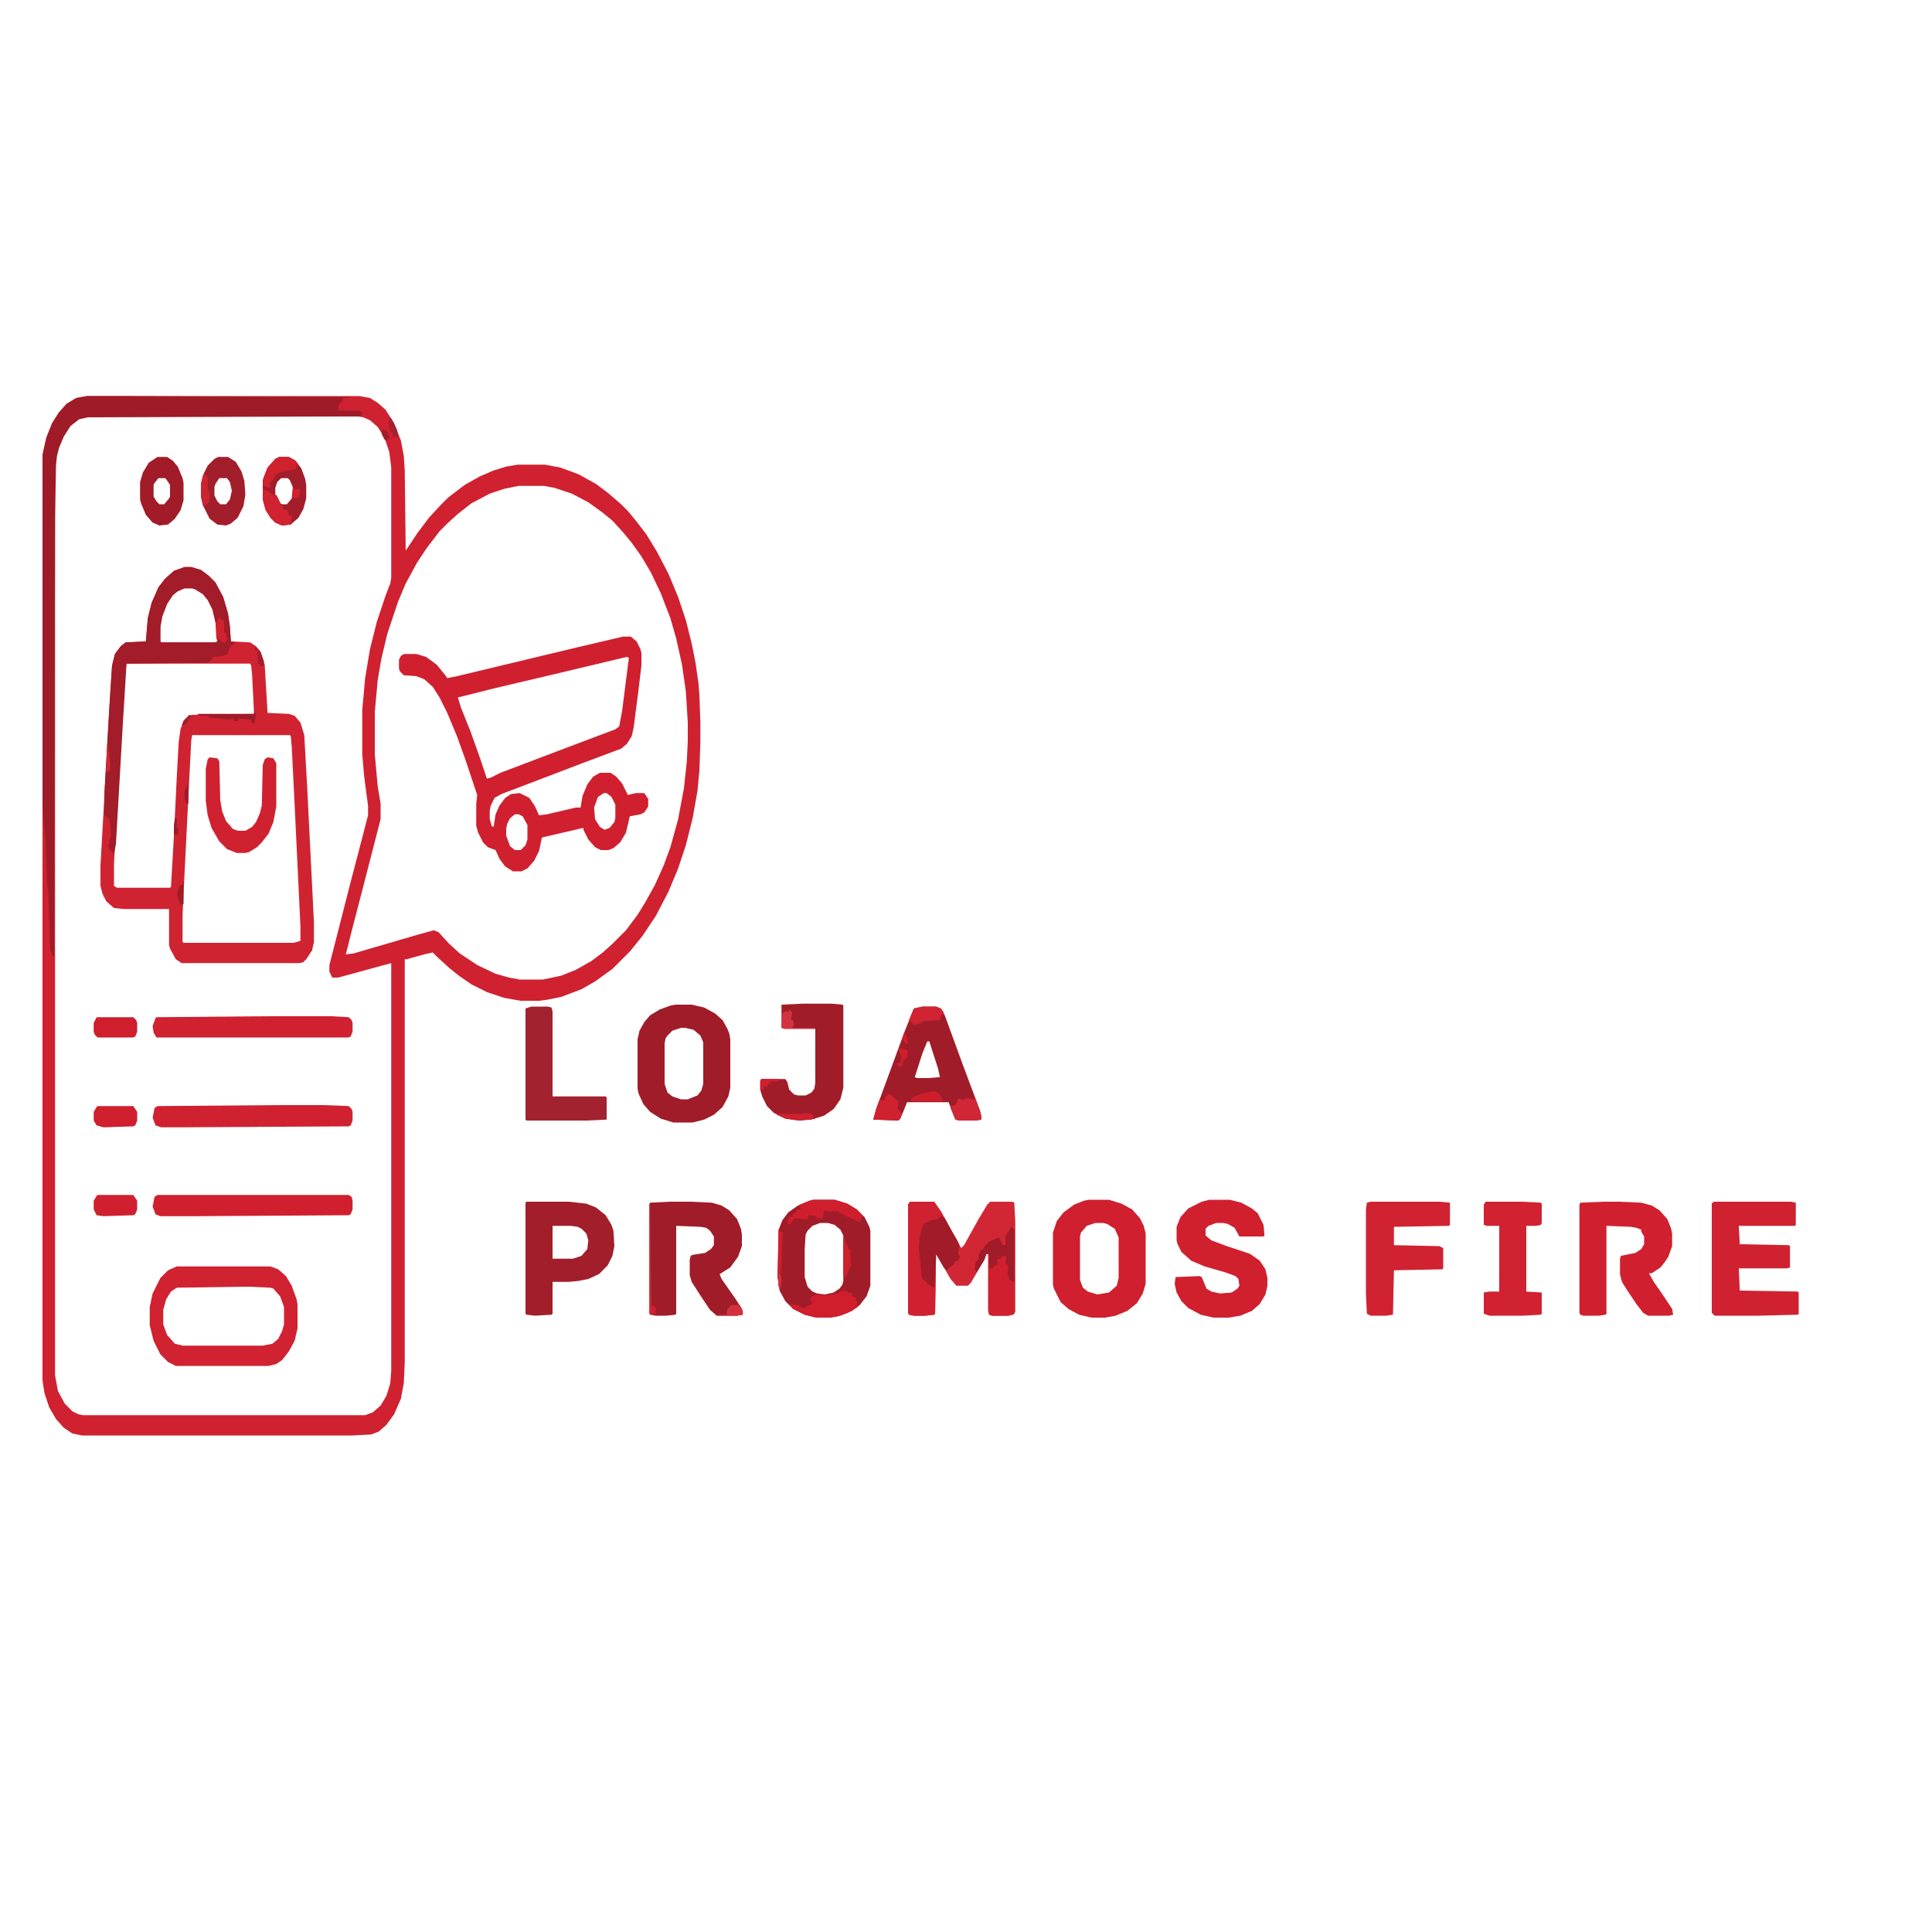 <svg xmlns="http://www.w3.org/2000/svg" height="500" width="500" viewBox="0 0 2000 2000" version="1.1">
<path fill="#D02130" d="m0 0h282l11 2 8 5 8 7 9 14 7 18 3 16 1 15 1 83 12-18 12-16 12-13 8-8 17-13 16-9 14-6 13-4 12-2h28l16 3 19 7 18 10 12 9 14 12 7 7 9 11 10 13 11 18 12 23 10 24 8 24 6 24 4 20 3 21 1 12 1 28v22l-1 29-2 21-5 28-7 28-8 24-10 24-13 25-14 21-13 16-18 18-18 13-14 8-21 8-15 3-8 1h-19l-17-3-18-6-16-8-13-9-10-8-12-11-5-5-9 2-18 5h-2v417l-1 22-3 16-7 16-8 11-8 7-8 3-19 1h-280l-10-2-9-6-8-9-7-12-5-15-2-13v-958l4-18 6-15 7-11 8-9 10-6zm1 21-9 2-9 7-7 10-5 11-3 11-1 9v943l3 16 7 13 8 8 6 3 5 1h292l8-3 8-7 6-10 4-13 1-13v-422l-55 15h-6l-3-6v-7l22-86 11-42 7-27v-10l-4-30-2-23v-46l3-33 5-30 7-28 9-27 5-13 1-6v-114l-2-16-5-15-7-11-8-7-7-3-6-1zm446 72-15 3-15 5-19 10-14 11-10 9-9 9-13 17-10 15-12 22-8 19-11 33-6 25-4 23-3 33v44l3 33 3 18v16l-17 66-14 54-5 20 8-1 65-19 18-5 5 2 11 12 11 10 18 12 19 9 14 4 11 2h24l19-4 15-6 16-9 12-9 10-9 14-14 12-16 8-13 10-18 9-20 7-19 8-29 6-32 3-28 1-21v-19l-2-32-4-28-6-27-6-21-10-26-10-21-10-17-10-14-9-11-11-12-11-9-14-10-17-9-18-6-11-2z" transform="translate(90,410)"></path>
<path fill="#D02331" d="m0 0h7l10 3 8 6 7 7 8 15 5 17 2 14 1 15 20 1 6 4 5 6 4 13 3 50 22 1 6 2 6 7 4 13 3 54 7 140v20l-2 9-6 9-3 3-4 1h-122l-6-4-6-11-1-4v-37h-47l-10-1-8-7-4-8-2-8v-21l7-124 3-52 2-31 3-12 6-8 5-4 21-1 2-24 4-16 7-16 7-9 9-8zm0 22-7 3-5 4-6 9-5 13-2 11v15l1 1h56l2-1-1-16-4-17-5-10-5-6-8-5-3-1zm-60 78-1 3-3 42-9 162v23l3 2h55l1-1 3-52 3-62 2-36 2-14 5-10 7-4 64-1-2-40-1-10-1-2zm68 74-1 5-4 79-4 80-1 23v27l1 1h114l7-2v-15l-6-126-3-60-1-11-1-1z" transform="translate(191,587)"></path>
<path fill="#D0202F" d="m0 0h8l6 5 4 8 1 4v13l-3 25-5 39-2 9-5 8-6 5-40 15-55 21-29 11-7 4-4 8-1 5v9l2 7 2 1 2-13 4-9 6-8 6-4 9-1 10 5 6 9 4 9 8-1 30-7h5l2-12 5-12 6-8 7-4h11l6 4 6 7 6 12 8-2h9l4 6v8l-4 6-4 2-11 2-4 17-6 10-7 6-5 2h-8l-6-3-7-8-5-10v-2l-43 10-3 14-5 10-7 8-6 3h-9l-8-5-6-8-4-9-8-3-5-5-5-10-2-7v-23l1-9-12-36-9-25-10-24-8-16-7-11-9-8-8-3-13-1-4-4-1-3v-9l2-4 3-2h13l10 3 11 8 9 11 2 3 10-2 125-30zm4 21-84 20-51 12-40 10 3 10 10 25 10 28 7 21 4-1 10-5 95-36 24-9 4-3 3-16 7-55zm-24 141-6 4-4 11 1 12 5 8 5 3 5-2 5-6 1-4v-14l-4-8-5-4zm-92 22-5 4-3 6-1 5v7l4 11 5 4h6l5-5 2-6v-15l-5-9-4-2z" transform="translate(645,659)"></path>
<path fill="#A01B28" d="m0 0h34l238 1v1h-7l-1 4-3 2-1 7h22l3 2-1 4-283 1-9 2-9 7-7 11-5 12-2 8-1 9-1 52-1 457-2-1-2-7-2-60-1-4-2-49-2-22-1-15v-361l4-18 6-15 7-11 8-9 10-6z" transform="translate(90,410)"></path>
<path fill="#D12735" d="m0 0h25l7 10 11 20 7 12 3 6 3-3 15-27 9-15 3-3h23l2 1 1 19v94l-2 3-5 1h-17l-3-1-1-4v-59h-2l-2 6-14 24-3 3h-12l-6-7-12-21-3-5-1 62-1 1-9 1h-12l-5-1-1-2v-112z" transform="translate(942,1244)"></path>
<path fill="#A11C29" d="m0 0h22l22 1 10 3 8 5 8 9 4 10 1 6v12l-4 11-8 11-11 7 2 5 14 20 7 11 1 6-6 1h-21l-7-6-10-15-9-14-2-7v-16l1-4 2-1 13-2 6-4 3-4v-9l-4-6-4-3-6-1-25-1v91l-1 1-9 1h-11l-6-1-1-2v-112l1-2z" transform="translate(693,1244)"></path>
<path fill="#D0202F" d="m0 0h16l23 1 11 3 8 5 8 9 4 10 1 5v13l-4 11-4 6-4 5-9 6h-3l5 9 7 10 12 18 1 6-4 1h-22l-5-3-7-9-10-15-5-8-2-8v-16l1-3 15-3 6-4 3-5v-8l-3-5v-2l-5-2-6-1-25-1v91l-1 1-7 1h-16l-3-1-1-2v-112l1-2z" transform="translate(1660,1244)"></path>
<path fill="#D02130" d="m0 0h80l5 1v23l-1 1h-58l1 19 51 1 1 1v22l-3 1h-50l1 23 60 1 1 1v22l-1 1-40 1h-46l-3-3v-113z" transform="translate(1774,1244)"></path>
<path fill="#A11C29" d="m0 0h17l13 3 11 6 8 7 5 9 2 5 1 6v50l-2 9-6 11-9 8-10 5-12 3h-20l-13-4-11-7-7-8-5-11-1-5v-51l2-9 5-9 6-7 10-6 11-4zm6 24-9 3-5 5-2 3-1 5v42l3 9 5 4 9 3h7l10-4 4-5 2-7v-43l-3-7-7-6-9-2z" transform="translate(699,1040)"></path>
<path fill="#D01F2E" d="m0 0h21l13 4 11 6 8 9 4 8 2 8v52l-3 10-6 10-10 8-12 5-11 2h-14l-13-3-11-6-8-7-7-14-1-4v-54l4-12 7-9 11-8 10-4zm7 24-9 3-6 7-1 4v45l3 8 5 4 10 3 12-2 8-7 2-8v-42l-4-9-8-5-4-1z" transform="translate(1127,1242)"></path>
<path fill="#A21C29" d="m0 0h7l10 3 8 6 7 7 8 15 5 17 2 14 1 15 5 1-4 3-3 4-1 5-5 2-11 1v2l-3 3-3 1-83 1-4 65-7 122-2 10-5-5-1-5h2l-1-3 2-6-1-13-1-5h-2v-2h-3v-23l5-87 3-46 3-12 6-8 5-4 21-1 2-24 4-16 7-16 7-9 9-8zm0 22-7 3-5 4-6 9-5 13-2 11v15l1 1h56l2-1-1-16-4-17-5-10-5-6-8-5-3-1z" transform="translate(191,587)"></path>
<path fill="#A11C29" d="m0 0h22l13 4 10 6 8 8 5 10 1 4v57l-4 11-7 9-8 6-12 5-11 2h-14l-12-3-12-6-8-8-6-11-2-14 1-49 4-10 6-8 10-7 12-5zm7 24-8 3-5 5-2 4-1 15v29l3 10 5 5 5 2 8 1 9-2 6-4 3-4 1-4v-47l-3-6-6-5-7-2z" transform="translate(842,1242)"></path>
<path fill="#D02231" d="m0 0h97l8 3 8 7 6 10 5 14 1 5v25l-3 13-6 11-7 9-6 4-8 2h-96l-8-4-8-8-7-14-4-16v-19l3-14 8-16 8-8zm69 21-69 1-6 4-5 8-3 11v15l4 11 8 9 8 2h83l10-2 6-5 4-8 2-7v-18l-4-11-7-8-3-1-22-1z" transform="translate(183,1311)"></path>
<path fill="#D0202E" d="m0 0h21l12 3 11 6 6 5 6 12 1 11-1 1h-25l-5-9-7-4-5-1h-7l-8 3-3 3v7l6 5 16 6 24 8 10 7 6 9 2 9v8l-2 9-6 10-8 7-12 5-12 2h-16l-13-3-13-7-7-7-5-9-2-9 1-7 25-1 2 1 5 12 5 3 9 2 12-1 6-4 2-3-1-7-3-3-11-4-21-6-14-6-10-9-4-8-1-4v-14l4-10 8-9 14-7z" transform="translate(1252,1242)"></path>
<path fill="#A11C29" d="m0 0h14l5 2 4 7 19 52 18 48 1 8-6 1h-17l-4-1-7-18h-43l-4 10-3 7-2 2-26-1 3-11 18-49 11-30 10-25zm5 36-5 12-8 25 2 1h12l12-1-2-9-9-28z" transform="translate(955,1042)"></path>
<path fill="#A21E2B" d="m0 0h44l18 2 10 4 10 8 6 10 2 6 1 16-2 10-5 10-9 9-11 5-10 2-10 1h-17v33l-1 1-17 1-9-1-1-1v-115zm27 25v34h21l9-3 6-7 1-9-2-7-5-5-4-2-7-1z" transform="translate(545,1244)"></path>
<path fill="#D02231" d="m0 0h71l11 1v23l-1 1-57 1v19l47 1 4 2v21l-1 1-50 1-1 46-7 1h-16l-4-2-1-21v-87l1-7z" transform="translate(1419,1244)"></path>
<path fill="#A11C29" d="m0 0h30l11 1 1 1v85l-3 12-7 10-10 7-13 4-13 1-14-2-12-6-7-7-5-10-2-7v-9l1-2h25l2 3 2 8 5 5 4 1h8l6-3 3-4 1-6v-56h-32l-3-1v-24z" transform="translate(831,1039)"></path>
<path fill="#D02231" d="m0 0h38l19 1 1 1v20l-1 2-5 1h-10v68l16 1v22l-1 1-18 1h-35l-6-2v-22l6-1h10v-68h-13l-3-1v-21z" transform="translate(1538,1244)"></path>
<path fill="#A3222F" d="m0 0h17l4 1 1 4v88h55l1 1v23l-21 1h-62l-1-1v-115z" transform="translate(550,1042)"></path>
<path fill="#D02130" d="m0 0h45l26 1 3 3 1 3v9l-2 5-2 1-176 1h-18l-6-2-3-8 2-10 3-2z" transform="translate(290,1144)"></path>
<path fill="#D02130" d="m0 0h66l18 1 3 3 1 3v9l-2 5-2 1h-199l-3-5-1-7 3-8 1-1z" transform="translate(277,1052)"></path>
<path fill="#D0202F" d="m0 0h198l3 2 1 4v9l-2 5-2 1-160 1h-35l-5-2-3-8 2-10z" transform="translate(163,1237)"></path>
<path fill="#D02130" d="m0 0h25l7 10 11 20 7 12 1 5-1 5v3l2 1-2 5-4 1v2l-8 7-3-3-8-14-1 62-1 1-9 1h-12l-5-1-1-2v-112z" transform="translate(942,1244)"></path>
<path fill="#D02130" d="m0 0 8 1 2 3 1 40 2 12 4 10 7 8 5 2h8l7-4 4-5 4-9 2-8 1-42 2-6 3-2 6 1 3 5v45l-3 16-5 12-7 9-5 5-8 5-4 1h-9l-10-4-8-8-8-14-4-13-2-15v-33l2-10z" transform="translate(217,784)"></path>
<path fill="#D01F2E" d="m0 0 3 3v87l-6 2h-17l-3-1-1-4v-59h-2l-2 6-8 13-2-3 1-7 1-2 2-1v-5l2-3v-2h2l1-2 5-6 8-4 3-1 4 8h3v-9z" transform="translate(1047,1270)"></path>
<path fill="#A31E2B" d="m0 0h10l8 5 6 10 3 10 1 14-2 12-6 12-7 6-5 2-9-1-8-6-7-14-2-9v-13l3-11 4-8 7-7zm1 22-4 6-1 3v9l3 6 3 3h6l4-5 2-9-2-9-3-4z" transform="translate(226,473)"></path>
<path fill="#A21B28" d="m0 0h10l6 4 5 6 5 12 1 5v18l-3 10-6 9-7 6-9 1-7-3-7-8-5-12-1-4v-18l3-10 6-10zm1 22-4 5-1 2v12l3 5 3 3h5l5-6 1-2v-12l-4-6-1-1z" transform="translate(163,473)"></path>
<path fill="#A41D2A" d="m0 0h10l7 4 6 8 4 11 1 6v14l-3 11-5 9-8 7-9 1-7-3-5-5-5-8-3-11v-20l5-13 8-9zm2 22-4 4-2 6v7l4 8 3 2h5l5-6 1-5v-7l-3-7-2-2z" transform="translate(289,473)"></path>
<path fill="#A11B28" d="m0 0 4 2 13 24 2 6-1 5v3l2 1-2 5-4 1v2l-8 7-3-3-8-14-2 35-7-4-1-2-4-3-1-4-3-30 2-14 3-9 8-4 7-1z" transform="translate(974,1259)"></path>
<path fill="#D01E2D" d="m0 0 4 2h3v4l4 1 1 6 1 4-10 6-12 4-7 1h-14l-12-3-12-6-4-5 8 1 7 3 8-4 1-3-2-1v-3l6-3 11 1 11-2 3-2z" transform="translate(875,1336)"></path>
<path fill="#CF1E2D" d="m0 0h22l13 4 10 6 6 7-3 6-5-2-13-6-5-3-2-1-1 2-2-1h-7l-2-1-1 7-3 3v-2h-2l-1 2-1-4-8-1-1 4h-3l-10-1-6 7-2-3 2-5 2-1 1 1 1-4h2l2-4h4l-1-5 10-4z" transform="translate(842,1242)"></path>
<path fill="#A11B28" d="m0 0 3 3v54l-5-2-1-4-1-3 1-7-3-4 1-7h-5v2l-5 2 1 5-3 1-3 3h-3v-15h-3l-2 6-8 13-2-3 1-7 1-2 2-1v-5l2-3v-2h2l1-2 5-6 8-4 3-1 4 8h3v-9z" transform="translate(1047,1270)"></path>
<path fill="#D0202F" d="m0 0h37l4 6v9l-2 5-2 1-31 1-7-1-3-6v-9l3-5z" transform="translate(101,1237)"></path>
<path fill="#D01F2E" d="m0 0h37l4 6v9l-2 5-2 1-31 1-7-2-3-5v-9l3-5z" transform="translate(101,1145)"></path>
<path fill="#CF1E2D" d="m0 0h38l3 3 1 3v9l-2 5-2 1h-37l-3-3-1-3v-9z" transform="translate(100,1053)"></path>
<path fill="#D02230" d="m0 0 3 2h3l1 2 4 2 1 2 2-2 4 8v3h2l2 5h4l1 6 3-1v4l-1 6-9 1-7-3-5-5-5-8-3-11z" transform="translate(272,506)"></path>
<path fill="#D12635" d="m0 0 7 2v-2l11 1 6 17v4l-6 1h-17l-4-1-5-12v-2l5-1z" transform="translate(992,1137)"></path>
<path fill="#D02130" d="m0 0 4 2 4 4 2 1 1 5-1 4 3 3 2 1-2 6-2 2-26-1 3-11 4-11 1 2h4l1-5h2z" transform="translate(919,1132)"></path>
<path fill="#D0212F" d="m0 0h10l7 4 3 4-2 1-1 4-9 1-10 3-3 4-3 5h-2l1 4-1 2-5-2-2-1 1-8 4-10 8-9z" transform="translate(289,473)"></path>
<path fill="#D12432" d="m0 0h14l5 2 3 4-1 2-2 1-1 5-17 1-5 3-5 1-5-5 5-12z" transform="translate(955,1042)"></path>
<path fill="#A01B28" d="m0 0 2 4-1 6-1 4-1-2h-2v-3l-13-1-1 3-4-1v-2l-6 1-15-2h-5v-2h-9l-3-2h59z" transform="translate(263,736)"></path>
<path fill="#CF1D2C" d="m0 0h5l4 3 3 7h-33l1-4 8-3 3-1z" transform="translate(964,1130)"></path>
<path fill="#D43240" d="m0 0 3 3-1 8h2l1 5-2 3h22v1h-30l-3-1 1-15 3-2h4z" transform="translate(817,1045)"></path>
<path fill="#D01E2D" d="m0 0h1l2 7 2 2v3h2l1 17-4 8-1 4-3-1z" transform="translate(873,1281)"></path>
<path fill="#CC2331" d="m0 0 2 4v7 3l2 7v7l-4 4h-3l-2-9v-13l2-9z" transform="translate(213,491)"></path>
<path fill="#CF2231" d="m0 0h3v2h3v13h2l1 8-3 3-6-5-2 1-1-19h2z" transform="translate(226,640)"></path>
<path fill="#CF202F" d="m0 0 5 1 3 2v2l2 1-16 2-15-2-9-4v-1h26z" transform="translate(834,1152)"></path>
<path fill="#D3303D" d="m0 0h9l3 6v4l-6 1h-21v-1h10l1-6z" transform="translate(757,1351)"></path>
<path fill="#D01E2D" d="m0 0 5 4-1 2-1 18v12l-1 10 1 6-1 8-2-1-1-13z" transform="translate(806,1273)"></path>
<path fill="#D4323F" d="m0 0h1l1 107 1-2h2l2 3-1 5-5 1-1-2z" transform="translate(672,1247)"></path>
<path fill="#A01B28" d="m0 0h1v23h-2l-1 2-4-13 2-6 2-3h2z" transform="translate(189,913)"></path>
<path fill="#D01E2D" d="m0 0h18l1 2-10 1v2h-2v3l-4-1v4h-4v-9z" transform="translate(788,1117)"></path>
<path fill="#A6212E" d="m0 0h2l6 12 1 7-5 1-1-6h-2l-2-9z" transform="translate(403,433)"></path>
<path fill="#D01E2D" d="m0 0 4 1 5 2-1 6-2 3h-2l-1 6-4 2v-2l-2-2 4-1 1-7-3-7z" transform="translate(931,1085)"></path>
<path fill="#A51E2B" d="m0 0 5 5 4 10v6l-5-1 2-1-3-1v-4l-1-6 1-4h-3z" transform="translate(264,669)"></path>
<path fill="#D02130" d="m0 0h7l1 3-2 6-5 1-2-1z" transform="translate(303,506)"></path>
<path fill="#D22937" d="m0 0h1l1 11 1 6v7l-2 3h-2z" transform="translate(111,772)"></path>
<path fill="#A01B28" d="m0 0h1v19h-2l-2-5v-8z" transform="translate(194,813)"></path>
<path fill="#A01B28" d="m0 0h2v10h2l-1 7h-4v-9z" transform="translate(181,847)"></path>
<path fill="#A31B28" d="m0 0 5 3 3 7h-3v2l-3-1-3-6z" transform="translate(396,444)"></path>
<path fill="#A7202D" d="m0 0 4 1h-2l-2 4-4 5-4 1 2-5 5-5z" transform="translate(196,740)"></path>
<path fill="#D01E2D" d="m0 0h2l2 3-1 5-5 1 1-7z" transform="translate(675,1352)"></path>
<path fill="#D3303D" d="m0 0h3l1 6-1 8-2-1z" transform="translate(805,1319)"></path>
<path fill="#D01E2D" d="m0 0 2 2 2 8-2 2-4-6z" transform="translate(936,1069)"></path>
</svg>
